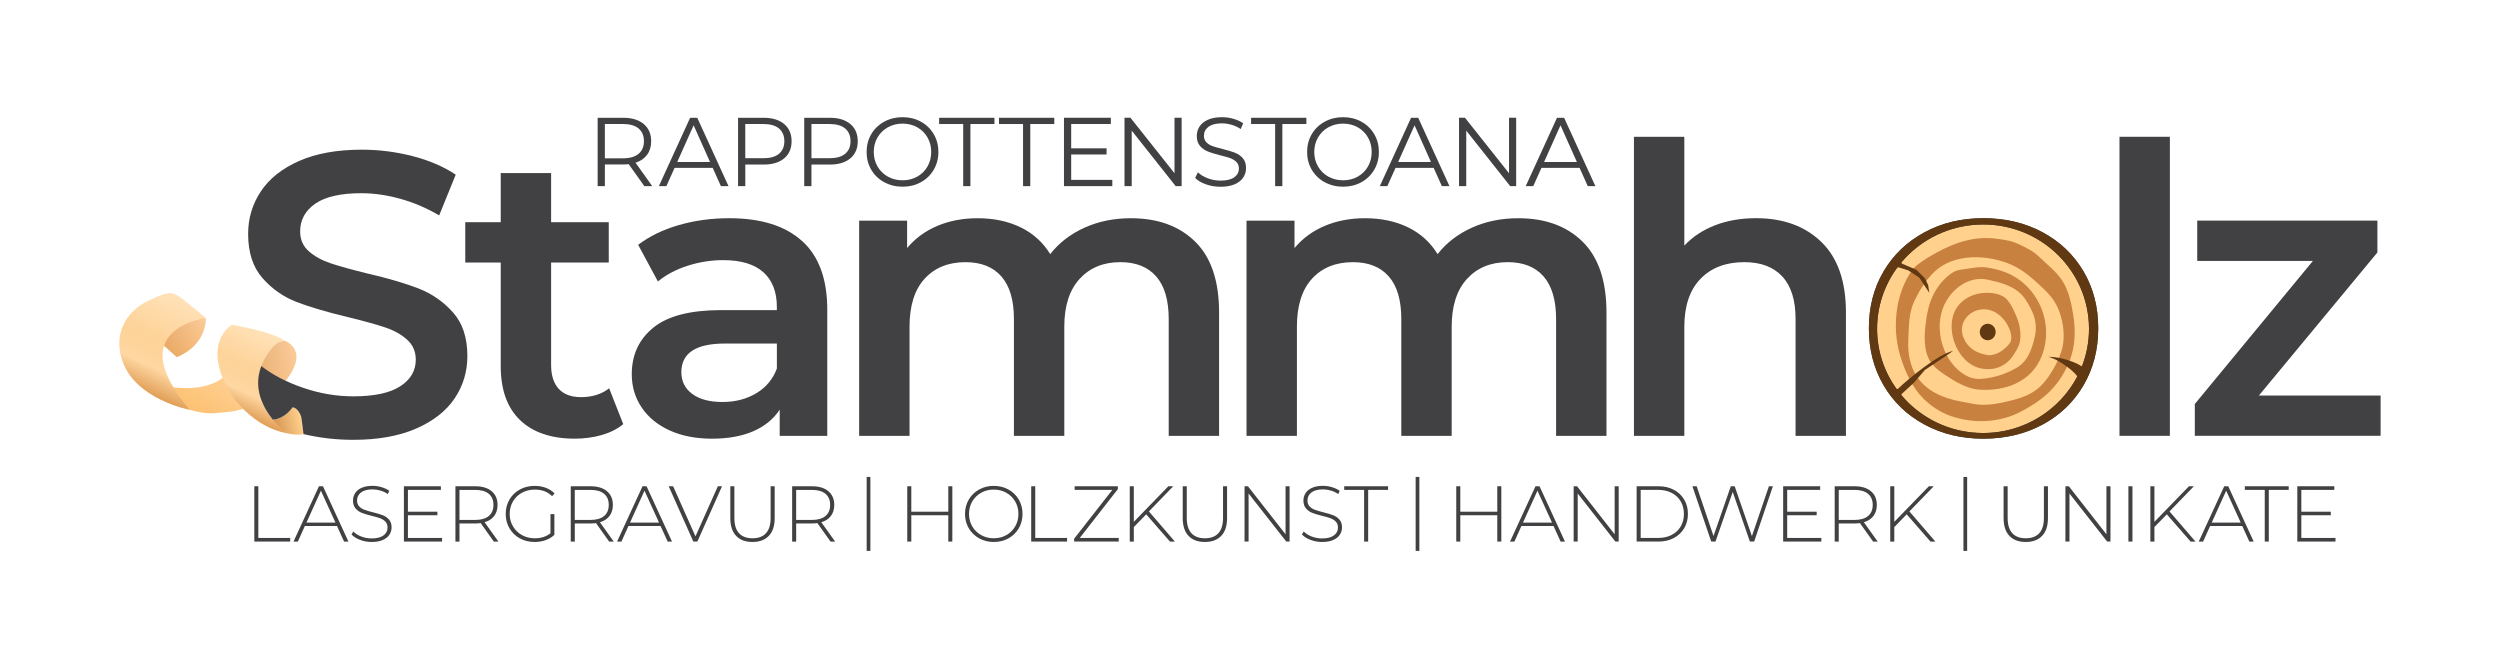 <?xml version="1.0" encoding="UTF-8"?>
<svg xmlns="http://www.w3.org/2000/svg" xmlns:xlink="http://www.w3.org/1999/xlink" viewBox="0 0 1280.77 342.27">
  <defs>
    <linearGradient id="Unbenannter_Verlauf_105" data-name="Unbenannter Verlauf 105" x1="95.79" y1="217.97" x2="123.29" y2="170.34" gradientTransform="translate(3.19 -6.42) rotate(-.16)" gradientUnits="userSpaceOnUse">
      <stop offset="0" stop-color="#fdc173"/>
      <stop offset="1" stop-color="#ffe2b9"/>
    </linearGradient>
    <linearGradient id="Unbenannter_Verlauf_101" data-name="Unbenannter Verlauf 101" x1="119.3" y1="197.59" x2="148.15" y2="197.59" gradientTransform="translate(3.19 -6.42) rotate(-.16)" gradientUnits="userSpaceOnUse">
      <stop offset="0" stop-color="#c9813f"/>
      <stop offset="1" stop-color="#f7b980"/>
    </linearGradient>
    <linearGradient id="linear-gradient" x1="-27.22" y1="415.79" x2="-21.46" y2="394.31" gradientTransform="translate(77.26 -234.2) rotate(-5.12)" gradientUnits="userSpaceOnUse">
      <stop offset="0" stop-color="#fdc173"/>
      <stop offset="1" stop-color="#ffe2b9"/>
    </linearGradient>
    <linearGradient id="Unbenannter_Verlauf_101-2" data-name="Unbenannter Verlauf 101" x1="-38.71" y1="406.25" x2="-7.42" y2="406.25" gradientTransform="translate(77.26 -234.2) rotate(-5.12)" xlink:href="#Unbenannter_Verlauf_101"/>
    <linearGradient id="linear-gradient-2" x1="-41.84" y1="433.22" x2="-15.79" y2="388.11" xlink:href="#linear-gradient"/>
    <linearGradient id="Unbenannter_Verlauf_94" data-name="Unbenannter Verlauf 94" x1="-41.84" y1="433.22" x2="-15.79" y2="388.11" gradientTransform="translate(77.26 -234.2) rotate(-5.12)" gradientUnits="userSpaceOnUse">
      <stop offset="0" stop-color="#c9813f"/>
      <stop offset=".26" stop-color="#ffe2b9"/>
      <stop offset=".57" stop-color="#ffe2b9" stop-opacity="0"/>
    </linearGradient>
    <linearGradient id="Unbenannter_Verlauf_111" data-name="Unbenannter Verlauf 111" x1="150.91" y1="221.9" x2="132.55" y2="226.81" gradientTransform="translate(3.19 -6.42) rotate(-.16)" gradientUnits="userSpaceOnUse">
      <stop offset="0" stop-color="#ffd28d"/>
      <stop offset="1" stop-color="#c9813f"/>
    </linearGradient>
    <linearGradient id="linear-gradient-3" x1="119.21" y1="218.83" x2="137.8" y2="178.97" gradientTransform="translate(3.19 -6.42) rotate(-.16)" xlink:href="#linear-gradient"/>
    <linearGradient id="Unbenannter_Verlauf_94-2" data-name="Unbenannter Verlauf 94" x1="119.21" y1="218.83" x2="137.8" y2="178.97" gradientTransform="translate(3.19 -6.42) rotate(-.16)" xlink:href="#Unbenannter_Verlauf_94"/>
  </defs>
  <g isolation="isolate">
    <g id="Ebene_1" data-name="Ebene 1">
      <g>
        <g>
          <g>
            <path d="M145.98,174.6s10.33,3.78,3.6,15.66c-6.73,11.88-21.7,19.94-33.04,20.8-6.3.48-9.11,1.77-19.3-1.12-6.22-4.64-29.28-16.19-25.74-15.19,13.91,3.93,38.2,9.58,48.94-8.15,13.47-22.25,16.27-10.56,16.27-10.56l9.28-1.45Z" fill="url(#Unbenannter_Verlauf_105)"/>
            <path d="M145.98,174.6l-9.28,1.45s-2.43-10.16-13.69,6.52h3.76s.07,26.08.07,26.08c8.9-3.35,17.92-9.89,22.73-18.39,6.73-11.88-3.6-15.66-3.6-15.66Z" fill="url(#Unbenannter_Verlauf_101)" mix-blend-mode="multiply" opacity=".55"/>
            <path d="M105.41,162.95s1,13.38-14.8,20c-10.4-9.35-16.09-14.03-16.09-14.03l11.26-6.47,19.63.5Z" fill="url(#linear-gradient)"/>
            <path d="M105.41,162.95s1,13.38-14.8,20c-10.4-9.35-16.09-14.03-16.09-14.03l11.26-6.47,19.63.5Z" fill="url(#Unbenannter_Verlauf_101-2)" mix-blend-mode="multiply" opacity=".55"/>
            <path d="M97.24,209.95s-28.22-5.36-34.68-25.58c-4.38-13.7,2.01-24.69,13.14-30.15,11.14-5.46,12.16-4.24,14.68-3.15,2.53,1.09,15.03,11.87,15.03,11.87,0,0-43.82,5.44-8.18,47Z" fill="url(#linear-gradient-2)"/>
            <path d="M97.24,209.95s-28.22-5.36-34.68-25.58c-4.38-13.7,2.01-24.69,13.14-30.15,11.14-5.46,12.16-4.24,14.68-3.15,2.53,1.09,15.03,11.87,15.03,11.87,0,0-43.82,5.44-8.18,47Z" fill="url(#Unbenannter_Verlauf_94)" mix-blend-mode="multiply" opacity=".55"/>
            <g>
              <path d="M146.44,221.81s4.38,1.34,9.06.7c-.64-5.93-1.17-8.84-1.17-8.84,0,0-1.26-4.58-4.39-4.98-3.73,5.01-8.52,7.1-13.41,6.18-4.89-.92,3.34,3.22,3.34,3.22l6.57,3.73Z" fill="url(#Unbenannter_Verlauf_111)"/>
              <path d="M145.98,174.6h0c-6.45-4.81-27.12-8.19-27.12-8.19,0,0-10.65,5.75-6.5,22.08,4.16,16.33,19.08,30.44,34.07,33.32-5.32-4.46-21.81-20.34-10-39.42,3.83-6.18,7-8.07,9.54-7.79Z" fill="url(#linear-gradient-3)"/>
              <path d="M145.98,174.6h0c-6.45-4.81-27.12-8.19-27.12-8.19,0,0-10.65,5.75-6.5,22.08,4.16,16.33,19.08,30.44,34.07,33.32-5.32-4.46-21.81-20.34-10-39.42,3.83-6.18,7-8.07,9.54-7.79Z" fill="url(#Unbenannter_Verlauf_94-2)" mix-blend-mode="multiply" opacity=".55"/>
            </g>
          </g>
          <g>
            <path d="M232.12,160.1c-4.89-5.5-10.77-9.6-17.65-12.29-6.89-2.68-15.69-5.27-26.43-7.74-7.85-1.93-14.04-3.65-18.58-5.16-4.54-1.51-8.29-3.58-11.25-6.19-2.96-2.61-4.44-5.99-4.44-10.12,0-5.92,2.58-10.67,7.74-14.25,5.16-3.58,13.04-5.37,23.64-5.37,6.47,0,13.14.96,20.03,2.89,6.88,1.93,13.49,4.75,19.82,8.47l8.47-20.86c-6.19-4.13-13.56-7.29-22.09-9.5-8.54-2.2-17.21-3.3-26.02-3.3-12.67,0-23.37,1.93-32.11,5.78-8.74,3.86-15.28,9.05-19.62,15.59-4.34,6.54-6.51,13.8-6.51,21.78,0,9.5,2.44,17.04,7.33,22.61,4.89,5.58,10.74,9.67,17.55,12.29,6.81,2.62,15.73,5.23,26.74,7.85,7.85,1.93,14.04,3.65,18.58,5.16,4.54,1.52,8.29,3.61,11.25,6.3,2.96,2.68,4.44,6.09,4.44,10.22,0,5.65-2.65,10.19-7.95,13.63-5.3,3.44-13.32,5.16-24.06,5.16-8.67,0-17.31-1.48-25.91-4.44-8.34-2.87-15.41-6.55-21.22-11.04-4.24,11.26.73,21.03,5.9,27.45,3.73-.32,7.26-2.45,10.16-6.34,3.12.41,4.39,4.98,4.39,4.98,0,0,.52,2.88,1.16,8.74,8.28,1.95,16.78,2.93,25.53,2.93,12.66,0,23.4-1.93,32.21-5.78,8.81-3.85,15.38-9.01,19.72-15.49,4.34-6.47,6.5-13.7,6.5-21.68,0-9.36-2.44-16.79-7.33-22.3Z" fill="#414042"/>
            <path d="M319.3,217.29c-3.03,2.48-6.71,4.34-11.05,5.58-4.34,1.24-8.91,1.86-13.73,1.86-12.11,0-21.47-3.17-28.08-9.5-6.61-6.33-9.91-15.55-9.91-27.67v-53.07h-18.17v-20.65h18.17v-25.19h25.81v25.19h29.53v20.65h-29.53v52.45c0,5.37,1.31,9.47,3.92,12.29,2.61,2.82,6.4,4.23,11.36,4.23,5.78,0,10.6-1.51,14.45-4.54l7.23,18.38Z" fill="#414042"/>
            <path d="M410.91,123.45c8.6,7.78,12.91,19.51,12.91,35.21v64.63h-24.37v-13.42c-3.17,4.82-7.68,8.5-13.53,11.05-5.85,2.55-12.91,3.82-21.17,3.82s-15.49-1.41-21.68-4.23c-6.19-2.82-10.98-6.74-14.35-11.77-3.37-5.02-5.06-10.7-5.06-17.04,0-9.91,3.68-17.86,11.05-23.85,7.36-5.99,18.96-8.98,34.79-8.98h28.49v-1.65c0-7.71-2.31-13.63-6.92-17.76-4.61-4.13-11.46-6.19-20.55-6.19-6.19,0-12.29.96-18.28,2.89-5.99,1.93-11.05,4.61-15.18,8.05l-10.12-18.79c5.78-4.4,12.73-7.78,20.85-10.12,8.12-2.34,16.73-3.51,25.81-3.51,16.24,0,28.67,3.89,37.27,11.67ZM387.37,201.5c5.02-2.96,8.57-7.19,10.63-12.7v-12.8h-26.64c-14.87,0-22.3,4.89-22.3,14.66,0,4.68,1.86,8.4,5.58,11.15,3.72,2.76,8.88,4.13,15.49,4.13s12.22-1.48,17.24-4.44Z" fill="#414042"/>
            <path d="M612.37,123.86c8.12,8.05,12.18,20.13,12.18,36.24v63.19h-25.81v-59.88c0-9.63-2.14-16.9-6.4-21.78-4.27-4.88-10.4-7.33-18.38-7.33-8.67,0-15.63,2.86-20.86,8.57-5.23,5.71-7.85,13.87-7.85,24.47v55.96h-25.81v-59.88c0-9.63-2.14-16.9-6.4-21.78-4.27-4.88-10.4-7.33-18.38-7.33-8.81,0-15.8,2.82-20.96,8.47-5.16,5.65-7.74,13.83-7.74,24.57v55.96h-25.81v-110.27h24.57v14.04c4.13-4.96,9.29-8.74,15.49-11.36,6.19-2.61,13.08-3.92,20.65-3.92,8.26,0,15.59,1.55,21.99,4.65,6.4,3.1,11.46,7.68,15.18,13.73,4.54-5.78,10.39-10.29,17.55-13.53,7.16-3.23,15.07-4.85,23.75-4.85,13.9,0,24.91,4.03,33.04,12.08Z" fill="#414042"/>
            <path d="M810.83,123.86c8.12,8.05,12.18,20.13,12.18,36.24v63.19h-25.81v-59.88c0-9.63-2.14-16.9-6.4-21.78-4.27-4.88-10.4-7.33-18.38-7.33-8.67,0-15.63,2.86-20.86,8.57-5.23,5.71-7.85,13.87-7.85,24.47v55.96h-25.81v-59.88c0-9.63-2.14-16.9-6.4-21.78-4.27-4.88-10.4-7.33-18.38-7.33-8.81,0-15.8,2.82-20.96,8.47-5.16,5.65-7.74,13.83-7.74,24.57v55.96h-25.81v-110.27h24.57v14.04c4.13-4.96,9.29-8.74,15.49-11.36,6.19-2.61,13.08-3.92,20.65-3.92,8.26,0,15.59,1.55,21.99,4.65,6.4,3.1,11.46,7.68,15.18,13.73,4.54-5.78,10.39-10.29,17.55-13.53,7.16-3.23,15.07-4.85,23.75-4.85,13.9,0,24.91,4.03,33.04,12.08Z" fill="#414042"/>
            <path d="M933.09,123.96c8.4,8.12,12.6,20.17,12.6,36.14v63.19h-25.81v-59.88c0-9.63-2.27-16.9-6.81-21.78-4.54-4.88-11.01-7.33-19.41-7.33-9.5,0-17,2.86-22.51,8.57-5.51,5.71-8.26,13.94-8.26,24.68v55.75h-25.81V70.07h25.81v55.75c4.27-4.54,9.53-8.02,15.8-10.43,6.26-2.41,13.25-3.61,20.96-3.61,13.9,0,25.05,4.06,33.45,12.18Z" fill="#414042"/>
            <path d="M985.94,217.5c-8.95-4.82-15.94-11.53-20.96-20.13-5.03-8.6-7.54-18.34-7.54-29.22s2.51-20.58,7.54-29.12c5.02-8.53,12.01-15.21,20.96-20.03,8.95-4.82,19-7.23,30.15-7.23s21.4,2.41,30.35,7.23c8.95,4.82,15.93,11.5,20.96,20.03,5.02,8.54,7.54,18.24,7.54,29.12s-2.51,20.62-7.54,29.22c-5.03,8.6-12.01,15.32-20.96,20.13-8.95,4.82-19.07,7.23-30.35,7.23s-21.2-2.41-30.15-7.23ZM1039.63,193.14c6.19-6.33,9.29-14.66,9.29-24.98s-3.1-18.65-9.29-24.99c-6.19-6.33-14.04-9.5-23.54-9.5s-17.31,3.17-23.44,9.5c-6.13,6.33-9.19,14.66-9.19,24.99s3.06,18.65,9.19,24.98c6.12,6.33,13.94,9.5,23.44,9.5s17.35-3.17,23.54-9.5Z" fill="#414042"/>
            <path d="M1085.83,70.07h25.81v153.21h-25.81V70.07Z" fill="#414042"/>
            <path d="M1219.61,202.63v20.65h-95.19v-16.31l60.5-73.3h-59.26v-20.65h92.3v16.31l-60.71,73.3h62.36Z" fill="#414042"/>
          </g>
          <g>
            <path d="M330.1,95.37l-8.01-11.26c-.9.1-1.84.15-2.8.15h-9.41v11.11h-3.7v-35.03h13.11c4.47,0,7.97,1.07,10.51,3.2,2.53,2.14,3.8,5.07,3.8,8.81,0,2.74-.69,5.05-2.08,6.93-1.38,1.89-3.36,3.24-5.93,4.08l8.56,12.01h-4.05ZM327.14,78.8c1.84-1.53,2.75-3.69,2.75-6.46s-.92-5.01-2.75-6.53c-1.84-1.52-4.49-2.28-7.96-2.28h-9.31v17.57h9.31c3.47,0,6.12-.77,7.96-2.3Z" fill="#414042"/>
            <path d="M365.11,86.01h-19.52l-4.2,9.36h-3.85l16.02-35.03h3.65l16.02,35.03h-3.9l-4.2-9.36ZM363.76,83.01l-8.41-18.82-8.41,18.82h16.82Z" fill="#414042"/>
            <path d="M401.74,63.54c2.53,2.14,3.8,5.07,3.8,8.81s-1.27,6.67-3.8,8.78c-2.54,2.12-6.04,3.18-10.51,3.18h-9.41v11.06h-3.7v-35.03h13.11c4.47,0,7.97,1.07,10.51,3.2ZM399.08,78.78c1.84-1.52,2.75-3.66,2.75-6.43s-.92-5.01-2.75-6.53c-1.84-1.52-4.49-2.28-7.96-2.28h-9.31v17.52h9.31c3.47,0,6.12-.76,7.96-2.28Z" fill="#414042"/>
            <path d="M435.63,63.54c2.53,2.14,3.8,5.07,3.8,8.81s-1.27,6.67-3.8,8.78c-2.54,2.12-6.04,3.18-10.51,3.18h-9.41v11.06h-3.7v-35.03h13.11c4.47,0,7.97,1.07,10.51,3.2ZM432.98,78.78c1.84-1.52,2.75-3.66,2.75-6.43s-.92-5.01-2.75-6.53c-1.84-1.52-4.49-2.28-7.96-2.28h-9.31v17.52h9.31c3.47,0,6.12-.76,7.96-2.28Z" fill="#414042"/>
            <path d="M452.96,93.34c-2.82-1.55-5.02-3.68-6.61-6.38-1.59-2.7-2.38-5.74-2.38-9.11s.79-6.41,2.38-9.11c1.58-2.7,3.79-4.83,6.61-6.38,2.82-1.55,5.96-2.33,9.43-2.33s6.6.77,9.38,2.3c2.79,1.53,4.98,3.66,6.58,6.38,1.6,2.72,2.4,5.76,2.4,9.13s-.8,6.41-2.4,9.13c-1.6,2.72-3.8,4.85-6.58,6.38-2.79,1.53-5.91,2.3-9.38,2.3s-6.61-.78-9.43-2.33ZM469.91,90.49c2.23-1.25,3.99-2.99,5.26-5.21,1.27-2.22,1.9-4.7,1.9-7.43s-.63-5.21-1.9-7.43c-1.27-2.22-3.02-3.95-5.26-5.21-2.24-1.25-4.74-1.88-7.51-1.88s-5.28.63-7.53,1.88c-2.25,1.25-4.02,2.99-5.31,5.21-1.28,2.22-1.93,4.7-1.93,7.43s.64,5.21,1.93,7.43c1.28,2.22,3.05,3.95,5.31,5.21,2.25,1.25,4.76,1.88,7.53,1.88s5.27-.63,7.51-1.88Z" fill="#414042"/>
            <path d="M493.44,63.54h-12.31v-3.2h28.33v3.2h-12.31v31.83h-3.7v-31.83Z" fill="#414042"/>
            <path d="M524.11,63.54h-12.31v-3.2h28.33v3.2h-12.31v31.83h-3.7v-31.83Z" fill="#414042"/>
            <path d="M569.85,92.16v3.2h-24.77v-35.03h24.02v3.2h-20.32v12.46h18.12v3.15h-18.12v13.01h21.07Z" fill="#414042"/>
            <path d="M605.36,60.33v35.03h-3.05l-22.52-28.43v28.43h-3.7v-35.03h3.05l22.57,28.43v-28.43h3.65Z" fill="#414042"/>
            <path d="M617.8,94.42c-2.39-.83-4.23-1.93-5.53-3.3l1.45-2.85c1.27,1.27,2.95,2.29,5.06,3.08,2.1.78,4.27,1.18,6.51,1.18,3.14,0,5.49-.58,7.06-1.73,1.57-1.15,2.35-2.64,2.35-4.48,0-1.4-.43-2.52-1.28-3.35-.85-.83-1.89-1.48-3.13-1.93-1.23-.45-2.95-.94-5.15-1.48-2.64-.67-4.74-1.31-6.31-1.93-1.57-.62-2.91-1.56-4.03-2.83-1.12-1.27-1.68-2.99-1.68-5.15,0-1.77.47-3.38,1.4-4.83.93-1.45,2.37-2.61,4.3-3.48,1.94-.87,4.34-1.3,7.21-1.3,2,0,3.96.28,5.88.83,1.92.55,3.58,1.31,4.98,2.28l-1.25,2.95c-1.47-.97-3.04-1.69-4.7-2.18-1.67-.48-3.3-.73-4.9-.73-3.07,0-5.38.59-6.93,1.78-1.55,1.18-2.33,2.71-2.33,4.58,0,1.4.43,2.53,1.28,3.38.85.85,1.92,1.5,3.2,1.95,1.28.45,3.01.94,5.18,1.48,2.57.63,4.65,1.26,6.23,1.88,1.58.62,2.93,1.55,4.03,2.8,1.1,1.25,1.65,2.95,1.65,5.08,0,1.77-.48,3.38-1.43,4.83-.95,1.45-2.41,2.6-4.38,3.45-1.97.85-4.39,1.28-7.26,1.28-2.6,0-5.1-.42-7.48-1.25Z" fill="#414042"/>
            <path d="M653.25,63.54h-12.31v-3.2h28.33v3.2h-12.31v31.83h-3.7v-31.83Z" fill="#414042"/>
            <path d="M678.63,93.34c-2.82-1.55-5.02-3.68-6.61-6.38-1.59-2.7-2.38-5.74-2.38-9.11s.79-6.41,2.38-9.11c1.58-2.7,3.79-4.83,6.61-6.38,2.82-1.55,5.96-2.33,9.43-2.33s6.6.77,9.38,2.3c2.79,1.53,4.98,3.66,6.58,6.38,1.6,2.72,2.4,5.76,2.4,9.13s-.8,6.41-2.4,9.13c-1.6,2.72-3.8,4.85-6.58,6.38-2.79,1.53-5.91,2.3-9.38,2.3s-6.61-.78-9.43-2.33ZM695.58,90.49c2.23-1.25,3.99-2.99,5.25-5.21,1.27-2.22,1.9-4.7,1.9-7.43s-.63-5.21-1.9-7.43c-1.27-2.22-3.02-3.95-5.25-5.21-2.24-1.25-4.74-1.88-7.51-1.88s-5.28.63-7.53,1.88c-2.25,1.25-4.02,2.99-5.31,5.21-1.28,2.22-1.93,4.7-1.93,7.43s.64,5.21,1.93,7.43c1.28,2.22,3.05,3.95,5.31,5.21,2.25,1.25,4.76,1.88,7.53,1.88s5.27-.63,7.51-1.88Z" fill="#414042"/>
            <path d="M734.46,86.01h-19.52l-4.2,9.36h-3.85l16.02-35.03h3.65l16.02,35.03h-3.9l-4.2-9.36ZM733.1,83.01l-8.41-18.82-8.41,18.82h16.82Z" fill="#414042"/>
            <path d="M776.74,60.33v35.03h-3.05l-22.52-28.43v28.43h-3.7v-35.03h3.05l22.57,28.43v-28.43h3.65Z" fill="#414042"/>
            <path d="M809.21,86.01h-19.52l-4.2,9.36h-3.85l16.02-35.03h3.65l16.02,35.03h-3.9l-4.2-9.36ZM807.86,83.01l-8.41-18.82-8.41,18.82h16.82Z" fill="#414042"/>
          </g>
          <g>
            <path d="M1070.21,168.42c.05,29.5-24.3,53.42-54.28,53.42s-54.28-23.92-54.28-53.42,24.3-53.38,54.28-53.42c29.95-.05,54.23,23.83,54.28,53.42Z" fill="#ffd18d"/>
            <path d="M1029.69,123.48c-2.31-.58-4.66-.93-7.07-1.22-11.11-1.36-20.86,1.87-30.52,7.16-3.36,1.84-6.68,3.83-9.71,6.18-2.56,1.99-3.79,4.07-5.32,6.88-2.6,4.8-4.29,10.09-5.14,15.49-1.28,8.13-.78,16.62,1.63,24.53,2.33,7.66,6.07,16.04,11.84,21.73,3.96,3.91,8.68,7.04,13.88,8.86,11.82,4.13,25.22,3.52,36.13-2.27,7.18-3.81,13.08-7.78,18.18-14.19,3.86-4.86,7.18-11.59,8.44-17.74,1.18-5.77,1.02-11.69.1-17.53-.85-5.41-2.11-11.5-4.86-16.34-3.07-5.4-7.99-8.98-12.33-13.19-1.69-1.64-3.22-2.9-5.29-3.98-3.43-1.78-6.17-3.42-9.98-4.38Z" fill="#c9813f"/>
            <path d="M1038.4,140.43c-2.28-1.74-4.7-3.3-7.35-4.52-12.16-5.6-29.78-6.43-40.05,3.33-4.29,4.08-7.6,9.45-10.17,14.76-3.07,6.36-2.82,13.1-3.18,19.94-.34,6.54.7,13.52,4.42,19.05,5.02,7.47,13.59,11.05,22.14,12.63,4.73.87,8.79,2.02,13.72,1.72,5.3-.32,10.5-1.54,15.59-3.03,4.92-1.44,9.48-3.7,12.94-7.56,4.16-4.64,7.73-11.01,9.65-16.91,2.06-6.3,1.12-14.13-1.13-20.32-2.32-6.39-6.53-10.27-11.35-14.67-1.69-1.54-3.42-3.04-5.24-4.43Z" fill="#ffd18d"/>
            <path d="M1043.9,153.99c-3.51-6.28-9.01-11.46-15.99-14.3-3.12-1.27-6.64-2.15-9.96-2.64-3.77-.56-7.23.21-10.93.76-3.15.46-5.05.53-7.79,2.57-2.35,1.75-4.4,3.86-6.11,6.21-3.43,4.7-5.22,10.18-6.11,15.92-.91,5.86-1.56,12.04-.14,17.88,1.35,5.55,5,8.63,9.65,11.73,4.87,3.25,11.2,7.04,17.16,7.48,13.44.99,26.99-3.8,32.28-17.09,3.79-9.53,2.69-20.03-2.04-28.51Z" fill="#c9813f"/>
            <path d="M1041.84,161.47c-.16-.45-.33-.9-.52-1.34-1.39-3.2-3.64-7.3-6.11-9.66-4.56-4.36-10.83-5.82-16.7-7.15-9.37-2.12-18.24,4.11-22.36,12.71-5.89,12.29-.71,29.8,10.9,36.28,2.57,1.44,4.95,1.96,7.88,1.79,6.18-.36,12.71-2.5,18.1-5.63,5.91-3.43,7.88-9.47,9.42-16.04.85-3.63.61-7.48-.61-10.97Z" fill="#ffd18d"/>
            <path d="M1034.37,176.61c.36-1.01.6-2.09.67-3.31.2-3.65-.43-7.42-1.86-10.84-1.18-2.85-2.59-6.03-4.47-8.43-3.17-4.06-9.85-4.46-14.29-3.75-4.26.68-8.4,2.8-11.14,6.22-8.02,10.04-1.28,29.89,11.91,32.3,6.95,1.27,12.93-1.36,16.63-7.35,1.02-1.66,1.95-3.15,2.55-4.83Z" fill="#c9813f"/>
            <path d="M1018.15,181.92c.67.08,1.35.09,2.06-.03,2.14-.34,4.13-1.19,5.74-2.47,1.35-1.08,2.85-2.34,3.79-3.81,1.6-2.51.08-6.81-1.56-9.6-1.6-2.72-4.09-5.18-7.01-6.51-8.67-3.93-18.43,3.74-15.6,12.5,1.42,4.41,4.69,7.62,9.14,9.02,1.23.39,2.33.74,3.44.88Z" fill="#ffd18d"/>
            <path d="M1022.39,170.09c0,2.33-1.82,4.22-4.07,4.22s-4.07-1.89-4.07-4.22,1.82-4.22,4.07-4.22,4.07,1.89,4.07,4.22Z" fill="#603913"/>
            <path d="M1067.4,139.04c-5.03-8.53-12.01-15.21-20.96-20.03-8.95-4.82-19.07-7.23-30.35-7.23s-21.2,2.41-30.15,7.23c-8.95,4.82-15.94,11.5-20.96,20.03-5.03,8.54-7.54,18.24-7.54,29.12s2.51,20.62,7.54,29.22c5.02,8.61,12.01,15.32,20.96,20.13,8.95,4.82,19,7.23,30.15,7.23s21.4-2.41,30.35-7.23c8.95-4.82,15.93-11.53,20.96-20.13,5.02-8.6,7.54-18.34,7.54-29.22s-2.51-20.58-7.54-29.12ZM1015.93,221.84c-16.73,0-31.68-7.45-41.64-19.16-.24-.28-.21-.7.06-.95l6.2-5.68,5.61-6.54s12.66-8.36,14.41-9.74c-7.49,1.53-23.44,14.75-28.14,19.34-.28.27-.75.24-.97-.08-6.18-8.67-9.81-19.22-9.81-30.61s3.78-22.37,10.19-31.13c.21-.28.57-.4.91-.3l4.85,1.52,5.66,3.72,5.12,7.76-.55-3.86-1.67-3.55-4.42-4.4-7.2-3.05c-.38-.16-.49-.65-.23-.96,9.96-11.69,24.91-19.14,41.63-19.16,29.95-.05,54.23,23.83,54.28,53.42.01,6.68-1.24,13.06-3.51,18.96-.09.23-.39.3-.57.13-1.08-1.03-9.56-4.98-17.21-4.68,3.51.02,12.75,6.37,15.09,9.7.14.2.15.45.03.66-9.07,17.03-27.22,28.66-48.12,28.66Z" fill="#603913"/>
          </g>
        </g>
        <g>
          <g>
            <path d="M444,244.33h1.9v37.9h-1.9v-37.9Z" fill="#414042"/>
            <path d="M725.25,244.33h1.9v37.9h-1.9v-37.9Z" fill="#414042"/>
            <path d="M1005.89,244.33h1.9v37.9h-1.9v-37.9Z" fill="#414042"/>
          </g>
          <g>
            <path d="M130.28,249.11h2.07v26.48h16.32v1.86h-18.38v-28.34Z" fill="#414042"/>
            <path d="M172.63,269.48h-16.44l-3.6,7.98h-2.23l13.04-28.34h2.07l13.04,28.34h-2.23l-3.64-7.98ZM171.86,267.74l-7.45-16.36-7.41,16.36h14.86Z" fill="#414042"/>
            <path d="M184.47,276.59c-1.88-.71-3.34-1.64-4.39-2.77l.93-1.54c1,1.05,2.34,1.91,4.03,2.57,1.69.66,3.46.99,5.32.99,2.7,0,4.74-.51,6.11-1.54,1.38-1.03,2.07-2.36,2.07-4.01,0-1.27-.36-2.28-1.09-3.04-.73-.76-1.63-1.34-2.71-1.74-1.08-.4-2.54-.82-4.37-1.26-2.08-.51-3.75-1.01-5-1.5s-2.32-1.24-3.2-2.25c-.88-1.01-1.32-2.37-1.32-4.07,0-1.38.36-2.64,1.09-3.79.73-1.15,1.84-2.06,3.34-2.73,1.5-.67,3.37-1.01,5.61-1.01,1.57,0,3.1.23,4.62.69,1.51.46,2.82,1.08,3.93,1.86l-.77,1.66c-1.13-.78-2.38-1.38-3.75-1.78-1.36-.4-2.71-.61-4.03-.61-2.62,0-4.6.53-5.95,1.58-1.35,1.05-2.02,2.42-2.02,4.09,0,1.27.36,2.28,1.09,3.04.73.76,1.63,1.34,2.71,1.74,1.08.4,2.55.84,4.41,1.3,2.08.51,3.74,1.01,4.98,1.5,1.24.49,2.3,1.22,3.18,2.21.88.99,1.32,2.31,1.32,3.99,0,1.38-.37,2.63-1.11,3.77-.74,1.13-1.88,2.04-3.42,2.71-1.54.68-3.43,1.01-5.67,1.01-2.08,0-4.06-.36-5.93-1.07Z" fill="#414042"/>
            <path d="M226.48,275.59v1.86h-19.56v-28.34h18.95v1.86h-16.89v11.18h15.1v1.82h-15.1v11.62h17.49Z" fill="#414042"/>
            <path d="M253,277.46l-6.76-9.48c-1,.14-1.92.2-2.75.2h-8.1v9.27h-2.07v-28.34h10.16c3.56,0,6.36.84,8.38,2.53,2.02,1.69,3.04,4.03,3.04,7.03,0,2.24-.57,4.12-1.72,5.65-1.15,1.53-2.79,2.6-4.92,3.22l7.09,9.92h-2.35ZM243.49,266.36c3.02,0,5.33-.67,6.92-2,1.59-1.34,2.39-3.23,2.39-5.69s-.8-4.35-2.39-5.69c-1.59-1.34-3.9-2-6.92-2h-8.1v15.39h8.1Z" fill="#414042"/>
            <path d="M282.03,263.41h1.98v10.61c-1.24,1.19-2.75,2.09-4.51,2.71-1.77.62-3.64.93-5.61.93-2.81,0-5.34-.62-7.59-1.86-2.25-1.24-4.02-2.96-5.3-5.14-1.28-2.19-1.92-4.64-1.92-7.37s.64-5.18,1.92-7.37c1.28-2.19,3.05-3.9,5.3-5.14,2.25-1.24,4.8-1.86,7.63-1.86,2.08,0,3.99.33,5.73.99,1.74.66,3.23,1.63,4.47,2.89l-1.3,1.38c-1.19-1.19-2.52-2.04-3.99-2.57-1.47-.53-3.1-.79-4.88-.79-2.43,0-4.62.54-6.58,1.62-1.96,1.08-3.49,2.57-4.6,4.47-1.11,1.9-1.66,4.03-1.66,6.38s.56,4.43,1.68,6.34c1.12,1.9,2.65,3.4,4.6,4.49,1.94,1.09,4.13,1.64,6.56,1.64,3.24,0,5.93-.86,8.06-2.59v-9.76Z" fill="#414042"/>
            <path d="M312.08,277.46l-6.76-9.48c-1,.14-1.92.2-2.75.2h-8.1v9.27h-2.07v-28.34h10.16c3.56,0,6.36.84,8.38,2.53,2.02,1.69,3.04,4.03,3.04,7.03,0,2.24-.57,4.12-1.72,5.65-1.15,1.53-2.79,2.6-4.92,3.22l7.09,9.92h-2.35ZM302.56,266.36c3.02,0,5.33-.67,6.92-2,1.59-1.34,2.39-3.23,2.39-5.69s-.8-4.35-2.39-5.69c-1.59-1.34-3.9-2-6.92-2h-8.1v15.39h8.1Z" fill="#414042"/>
            <path d="M338.4,269.48h-16.44l-3.6,7.98h-2.23l13.04-28.34h2.07l13.04,28.34h-2.23l-3.64-7.98ZM337.63,267.74l-7.45-16.36-7.41,16.36h14.86Z" fill="#414042"/>
            <path d="M369.9,249.11l-12.63,28.34h-2.07l-12.63-28.34h2.27l11.46,25.67,11.46-25.67h2.15Z" fill="#414042"/>
            <path d="M377.13,274.54c-1.98-2.08-2.98-5.12-2.98-9.11v-16.32h2.07v16.24c0,3.48.8,6.09,2.39,7.82,1.59,1.73,3.9,2.59,6.92,2.59s5.29-.86,6.88-2.59c1.59-1.73,2.39-4.33,2.39-7.82v-16.24h2.07v16.32c0,4-1,7.03-3,9.11-2,2.08-4.79,3.12-8.38,3.12s-6.38-1.04-8.36-3.12Z" fill="#414042"/>
            <path d="M425.5,277.46l-6.76-9.48c-1,.14-1.92.2-2.75.2h-8.1v9.27h-2.07v-28.34h10.16c3.56,0,6.36.84,8.38,2.53,2.02,1.69,3.04,4.03,3.04,7.03,0,2.24-.57,4.12-1.72,5.65-1.15,1.53-2.79,2.6-4.92,3.22l7.09,9.92h-2.35ZM415.98,266.36c3.02,0,5.33-.67,6.92-2,1.59-1.34,2.39-3.23,2.39-5.69s-.8-4.35-2.39-5.69c-1.59-1.34-3.9-2-6.92-2h-8.1v15.39h8.1Z" fill="#414042"/>
            <path d="M487.89,249.11v28.34h-2.07v-13.48h-18.95v13.48h-2.07v-28.34h2.07v13.04h18.95v-13.04h2.07Z" fill="#414042"/>
            <path d="M501.58,275.78c-2.24-1.26-4-2.98-5.28-5.16-1.28-2.19-1.92-4.63-1.92-7.33s.64-5.14,1.92-7.33c1.28-2.19,3.04-3.91,5.28-5.16,2.24-1.26,4.75-1.88,7.53-1.88s5.29.62,7.53,1.86c2.24,1.24,4,2.96,5.28,5.14,1.28,2.19,1.92,4.64,1.92,7.37s-.64,5.18-1.92,7.37c-1.28,2.19-3.04,3.9-5.28,5.14-2.24,1.24-4.75,1.86-7.53,1.86s-5.29-.63-7.53-1.88ZM515.55,274.14c1.92-1.08,3.43-2.57,4.54-4.47,1.11-1.9,1.66-4.03,1.66-6.38s-.55-4.47-1.66-6.38c-1.11-1.9-2.62-3.39-4.54-4.47-1.92-1.08-4.06-1.62-6.44-1.62s-4.53.54-6.46,1.62c-1.93,1.08-3.45,2.57-4.56,4.47-1.11,1.9-1.66,4.03-1.66,6.38s.55,4.47,1.66,6.38c1.11,1.9,2.62,3.4,4.56,4.47,1.93,1.08,4.08,1.62,6.46,1.62s4.52-.54,6.44-1.62Z" fill="#414042"/>
            <path d="M528.29,249.11h2.07v26.48h16.32v1.86h-18.38v-28.34Z" fill="#414042"/>
            <path d="M573.13,275.59v1.86h-22.84v-1.46l19.56-25.02h-19.31v-1.86h22.15v1.46l-19.52,25.02h19.96Z" fill="#414042"/>
            <path d="M587.22,263.49l-6.36,6.52v7.45h-2.07v-28.34h2.07v18.22l17.69-18.22h2.51l-12.47,12.88,13.32,15.47h-2.51l-12.19-13.97Z" fill="#414042"/>
            <path d="M608.9,274.54c-1.98-2.08-2.98-5.12-2.98-9.11v-16.32h2.07v16.24c0,3.48.8,6.09,2.39,7.82,1.59,1.73,3.9,2.59,6.92,2.59s5.29-.86,6.88-2.59c1.59-1.73,2.39-4.33,2.39-7.82v-16.24h2.07v16.32c0,4-1,7.03-3,9.11-2,2.08-4.79,3.12-8.38,3.12s-6.38-1.04-8.36-3.12Z" fill="#414042"/>
            <path d="M660.67,249.11v28.34h-1.7l-19.31-24.62v24.62h-2.07v-28.34h1.74l19.27,24.62v-24.62h2.07Z" fill="#414042"/>
            <path d="M671.38,276.59c-1.88-.71-3.34-1.64-4.39-2.77l.93-1.54c1,1.05,2.34,1.91,4.03,2.57,1.69.66,3.46.99,5.32.99,2.7,0,4.74-.51,6.11-1.54,1.38-1.03,2.07-2.36,2.07-4.01,0-1.27-.36-2.28-1.09-3.04-.73-.76-1.63-1.34-2.71-1.74-1.08-.4-2.54-.82-4.37-1.26-2.08-.51-3.75-1.01-5-1.5s-2.32-1.24-3.2-2.25c-.88-1.01-1.32-2.37-1.32-4.07,0-1.38.36-2.64,1.09-3.79.73-1.15,1.84-2.06,3.34-2.73,1.5-.67,3.37-1.01,5.61-1.01,1.57,0,3.1.23,4.62.69,1.51.46,2.82,1.08,3.93,1.86l-.77,1.66c-1.13-.78-2.38-1.38-3.75-1.78-1.36-.4-2.71-.61-4.03-.61-2.62,0-4.6.53-5.95,1.58-1.35,1.05-2.02,2.42-2.02,4.09,0,1.27.36,2.28,1.09,3.04.73.76,1.63,1.34,2.71,1.74,1.08.4,2.55.84,4.41,1.3,2.08.51,3.74,1.01,4.98,1.5,1.24.49,2.3,1.22,3.18,2.21.88.99,1.32,2.31,1.32,3.99,0,1.38-.37,2.63-1.11,3.77-.74,1.13-1.88,2.04-3.42,2.71-1.54.68-3.43,1.01-5.67,1.01-2.08,0-4.06-.36-5.93-1.07Z" fill="#414042"/>
            <path d="M698.85,250.97h-10.2v-1.86h22.47v1.86h-10.2v26.48h-2.07v-26.48Z" fill="#414042"/>
            <path d="M769.14,249.11v28.34h-2.07v-13.48h-18.95v13.48h-2.07v-28.34h2.07v13.04h18.95v-13.04h2.07Z" fill="#414042"/>
            <path d="M795.87,269.48h-16.44l-3.6,7.98h-2.23l13.04-28.34h2.07l13.04,28.34h-2.23l-3.64-7.98ZM795.1,267.74l-7.45-16.36-7.41,16.36h14.86Z" fill="#414042"/>
            <path d="M829.27,249.11v28.34h-1.7l-19.31-24.62v24.62h-2.07v-28.34h1.74l19.27,24.62v-24.62h2.07Z" fill="#414042"/>
            <path d="M838.46,249.11h11.22c2.94,0,5.55.61,7.84,1.82,2.28,1.21,4.06,2.9,5.32,5.04,1.27,2.15,1.9,4.58,1.9,7.31s-.63,5.16-1.9,7.31c-1.27,2.15-3.04,3.83-5.32,5.04-2.28,1.21-4.89,1.82-7.84,1.82h-11.22v-28.34ZM849.52,275.59c2.62,0,4.93-.52,6.92-1.56,2-1.04,3.54-2.49,4.62-4.35,1.08-1.86,1.62-3.99,1.62-6.4s-.54-4.53-1.62-6.4c-1.08-1.86-2.62-3.31-4.62-4.35-2-1.04-4.31-1.56-6.92-1.56h-8.99v24.62h8.99Z" fill="#414042"/>
            <path d="M908.27,249.11l-9.6,28.34h-2.19l-8.79-25.43-8.83,25.43h-2.19l-9.64-28.34h2.19l8.62,25.51,8.87-25.51h1.98l8.83,25.55,8.71-25.55h2.02Z" fill="#414042"/>
            <path d="M933.09,275.59v1.86h-19.56v-28.34h18.95v1.86h-16.89v11.18h15.1v1.82h-15.1v11.62h17.49Z" fill="#414042"/>
            <path d="M959.61,277.46l-6.76-9.48c-1,.14-1.92.2-2.75.2h-8.1v9.27h-2.07v-28.34h10.16c3.56,0,6.36.84,8.38,2.53,2.02,1.69,3.04,4.03,3.04,7.03,0,2.24-.57,4.12-1.72,5.65-1.15,1.53-2.79,2.6-4.92,3.22l7.09,9.92h-2.35ZM950.1,266.36c3.02,0,5.33-.67,6.92-2,1.59-1.34,2.39-3.23,2.39-5.69s-.8-4.35-2.39-5.69c-1.59-1.34-3.9-2-6.92-2h-8.1v15.39h8.1Z" fill="#414042"/>
            <path d="M976.82,263.49l-6.36,6.52v7.45h-2.07v-28.34h2.07v18.22l17.7-18.22h2.51l-12.47,12.88,13.32,15.47h-2.51l-12.19-13.97Z" fill="#414042"/>
            <path d="M1029.44,274.54c-1.98-2.08-2.98-5.12-2.98-9.11v-16.32h2.07v16.24c0,3.48.8,6.09,2.39,7.82,1.59,1.73,3.9,2.59,6.92,2.59s5.29-.86,6.88-2.59c1.59-1.73,2.39-4.33,2.39-7.82v-16.24h2.07v16.32c0,4-1,7.03-3,9.11-2,2.08-4.79,3.12-8.38,3.12s-6.38-1.04-8.36-3.12Z" fill="#414042"/>
            <path d="M1081.21,249.11v28.34h-1.7l-19.31-24.62v24.62h-2.07v-28.34h1.74l19.27,24.62v-24.62h2.07Z" fill="#414042"/>
            <path d="M1090.4,249.11h2.07v28.34h-2.07v-28.34Z" fill="#414042"/>
            <path d="M1110.08,263.49l-6.36,6.52v7.45h-2.07v-28.34h2.07v18.22l17.7-18.22h2.51l-12.47,12.88,13.32,15.47h-2.51l-12.19-13.97Z" fill="#414042"/>
            <path d="M1148.71,269.48h-16.44l-3.6,7.98h-2.23l13.04-28.34h2.07l13.04,28.34h-2.23l-3.64-7.98ZM1147.94,267.74l-7.45-16.36-7.41,16.36h14.86Z" fill="#414042"/>
            <path d="M1160.25,250.97h-10.2v-1.86h22.47v1.86h-10.2v26.48h-2.07v-26.48Z" fill="#414042"/>
            <path d="M1196.49,275.59v1.86h-19.56v-28.34h18.95v1.86h-16.89v11.18h15.1v1.82h-15.1v11.62h17.49Z" fill="#414042"/>
          </g>
        </g>
      </g>
    </g>
  </g>
</svg>